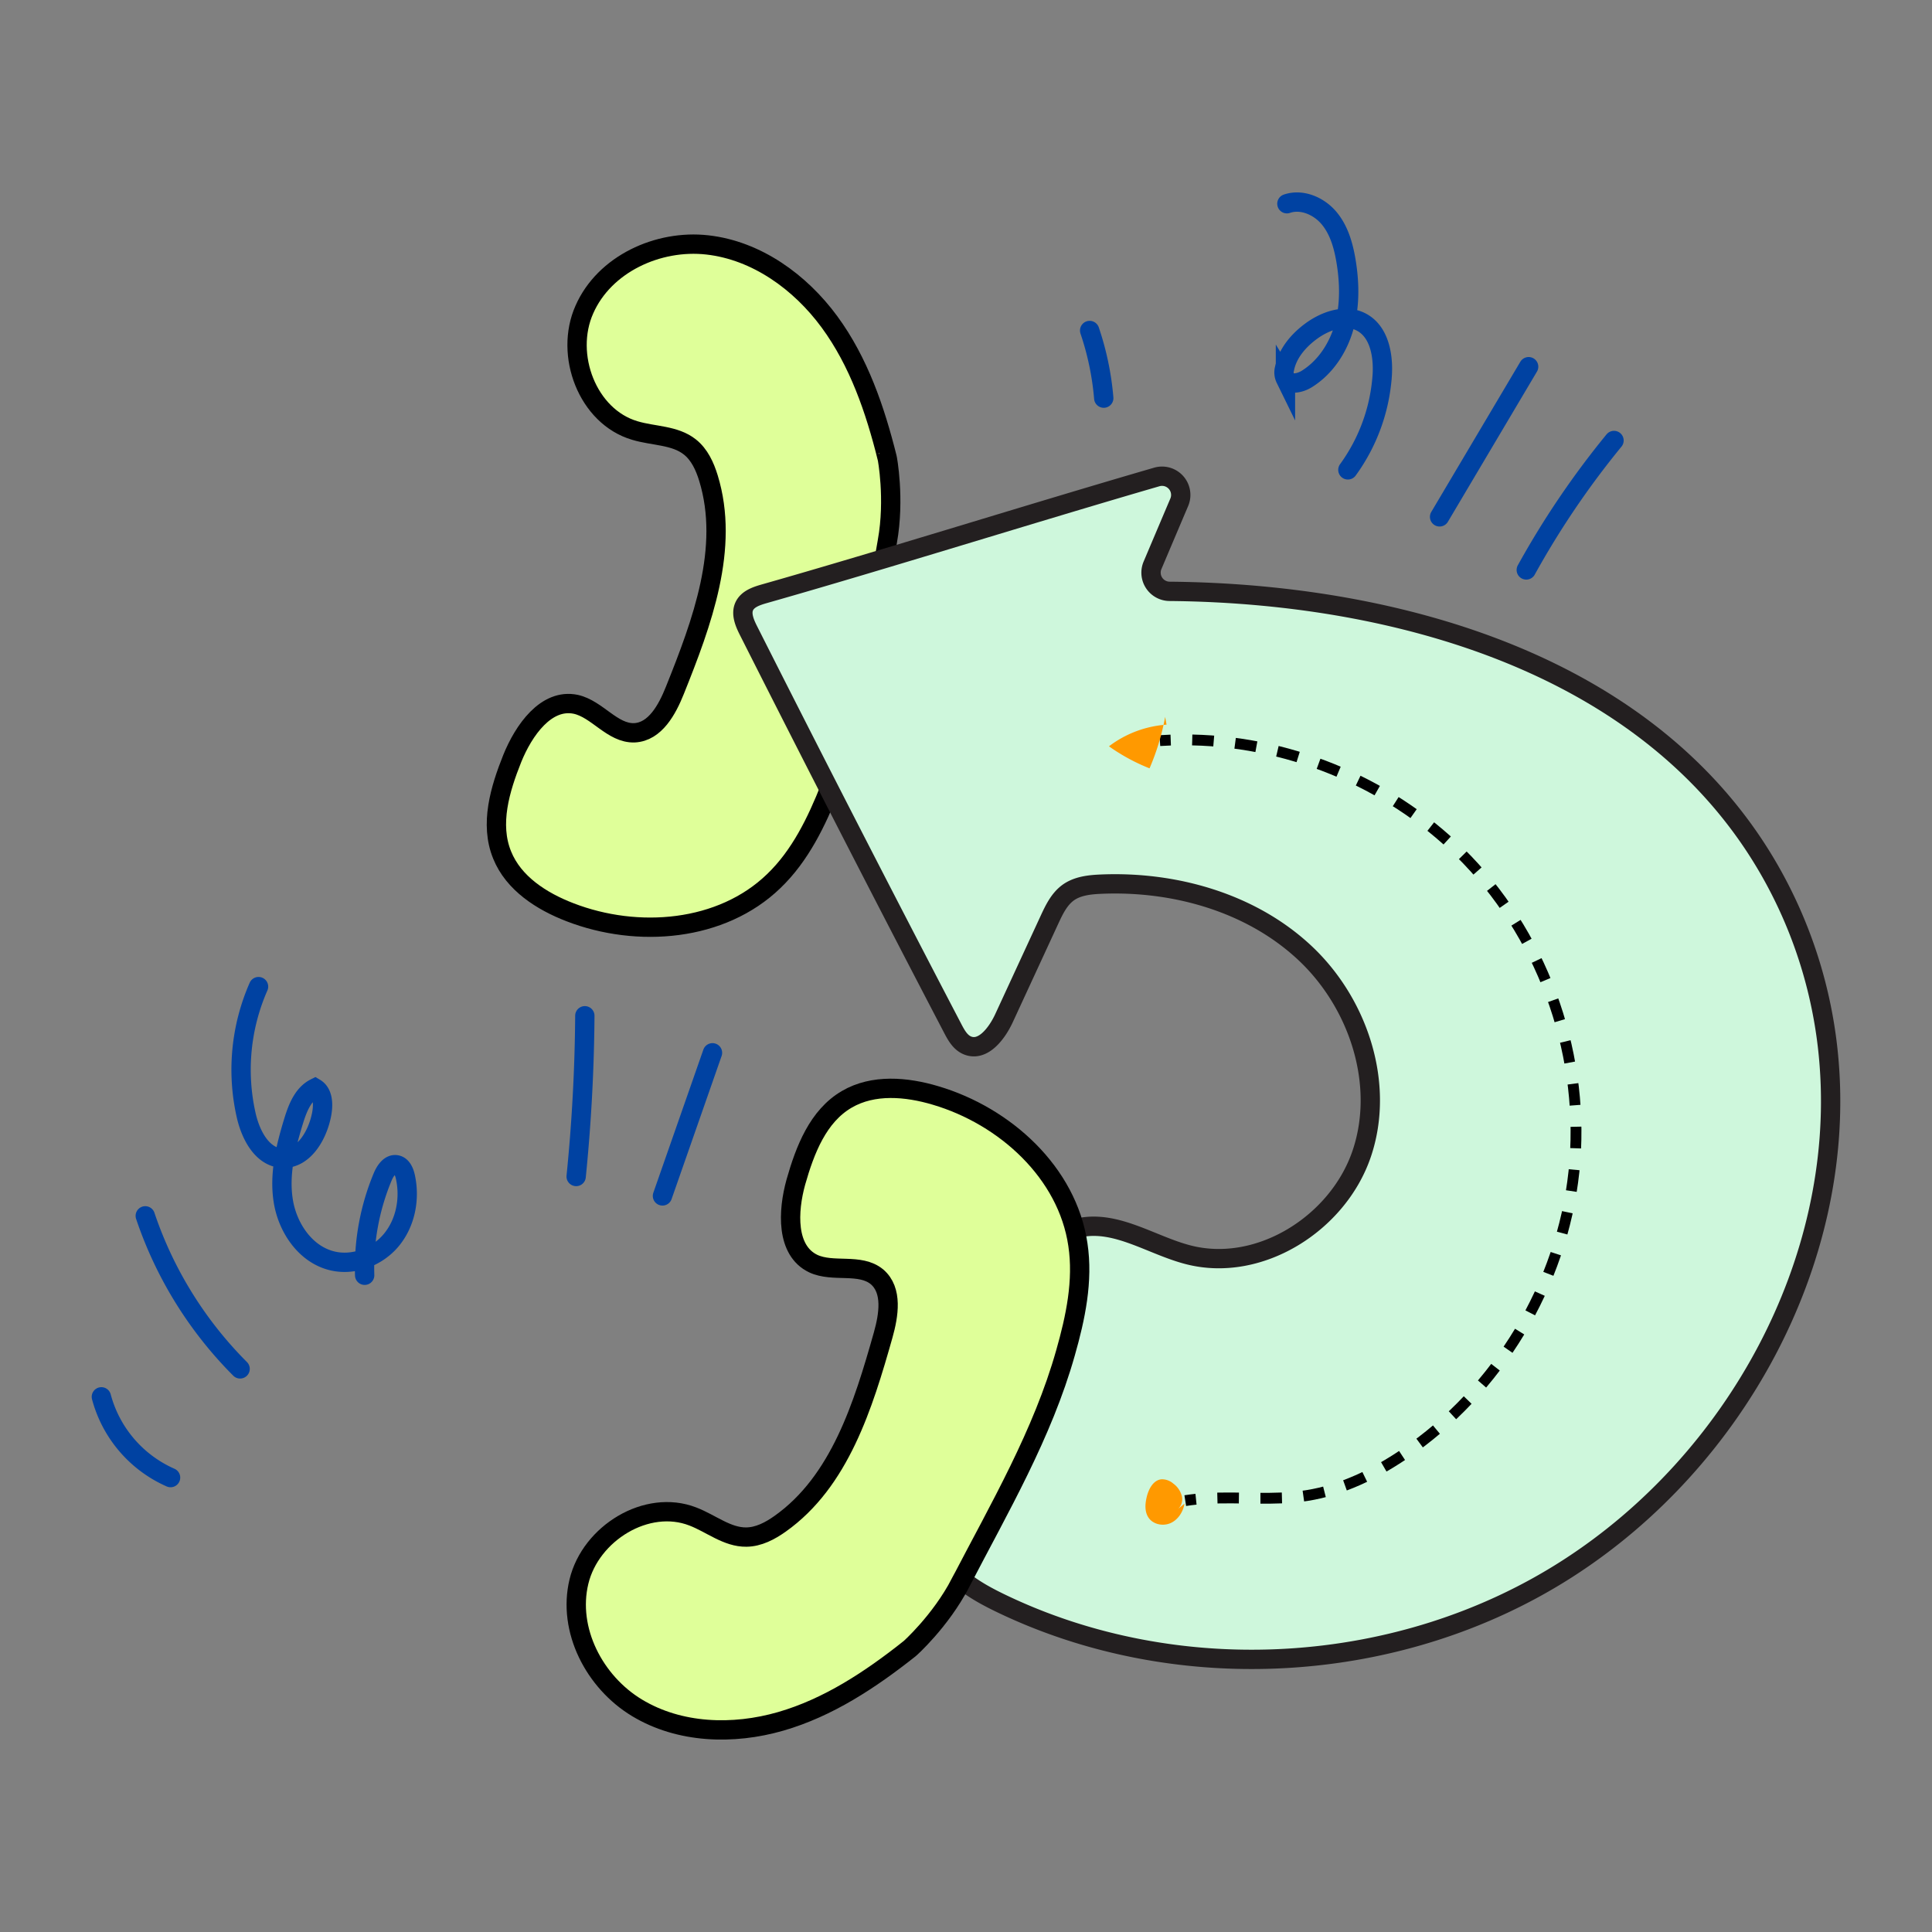 <svg xmlns="http://www.w3.org/2000/svg" id="Layer_1" data-name="Layer 1" viewBox="0 0 1000 1000"><rect x="0" y="0" width="1000" height="1000" fill="#808080" stroke="none"/><defs><style>.cls-1{fill:#dfff99}.cls-2,.cls-4{fill:none;stroke:black;stroke-miterlimit:10}.cls-2{stroke-width:10px}.cls-4{stroke-width:5.61px}</style></defs><path class="cls-1" d="M459.3 280.21a428.57 428.57 0 0 1-29.65 127.56c-7 17.56-15.43 35.12-29.14 48.27-27 26.13-70.4 29.71-105.5 16.13-14.62-5.63-29.17-14.9-35.11-29.62-6.52-16-1.14-34 5.26-50 5.9-14.55 17.51-31.17 32.83-28 11.16 2.44 18.94 15.13 30.36 14.75 10.78-.49 17-12.08 20.94-21.92 14.12-35.2 28.49-73.79 17.4-109.93-1.87-6.08-4.63-12.16-9.6-16.09-7.81-6.21-18.8-5.6-28.5-8.52-24.5-7.2-36.6-39.16-26.11-62.65 10.34-23.5 38.12-36.29 63.63-33.42s48.06 19.17 63.23 39.84 23.63 45.43 29.84 70.31"></path><path class="cls-2" d="M459.3 280.21c-7.72 43.11-13.34 86.91-29.65 127.56-7 17.56-15.43 35.12-29.14 48.27-27 26.13-70.4 29.71-105.5 16.13-14.62-5.63-29.17-14.9-35.11-29.62-6.52-16-1.14-34 5.26-50 5.9-14.55 17.51-31.17 32.83-28 11.16 2.44 18.94 15.13 30.36 14.75 10.78-.49 17-12.08 20.94-21.92 14.12-35.2 28.49-73.79 17.4-109.93-1.87-6.08-4.63-12.16-9.6-16.09-7.81-6.21-18.8-5.6-28.5-8.52-24.5-7.2-36.6-39.16-26.11-62.65 10.34-23.5 38.12-36.29 63.63-33.42s48.06 19.17 63.23 39.84 23.63 45.43 29.84 70.31c.06-.1 4.08 21.34.12 43.29Z"></path><path d="M946.85 551.64a238.75 238.75 0 0 0-19.8-79.24c-54.83-123.79-196.43-165.2-321.64-166.32a9.68 9.68 0 0 1-8.87-13.46q6.91-16.33 13.85-32.67a9.69 9.69 0 0 0-11.62-13.08c-65.41 19-139.91 42.48-203.27 60.49-4.05 1.16-8.58 2.7-10.31 6.53s.19 8.48 2.14 12.34q52.19 103.42 105.81 206.11c1.81 3.48 3.89 7.2 7.5 8.73 8.06 3.42 15.32-6.07 19-14l23.56-51c2.4-5.19 5-10.61 9.61-14 4.86-3.53 11.18-4.19 17.18-4.44 38-1.6 77.61 9.58 105.4 35.6s41.64 68 29.41 104S651.85 659 615 649.47c-18.91-4.88-36.94-17.92-56.08-14.06-17.82 3.59-29.36 20.51-37.92 36.53A418.29 418.29 0 0 0 487.17 757c-4.38 15.89-7.62 33.7.2 48.21 6.22 11.53 18.23 18.61 30 24.33 92.36 44.81 207.85 37.85 294.16-17.72C898.37 756 954.4 653.3 946.85 551.64Z" style="fill:#cef7dc;stroke:#231f20;stroke-width:10px;stroke-miterlimit:10"></path><path class="cls-4" d="M600.35 383.34c1.87-.12 3.74-.21 5.61-.28"></path><path d="M617.1 383c53.06 1.1 105.55 23.74 142.36 62.07 40.67 42.35 61.43 103.07 55.2 161.46s-39.33 113.37-88 146.19c-15.2 10.25-32.09 18.51-50.2 21.37-17.08 2.7-34.6.53-51.83 1.51" style="stroke-dasharray:11.14 11.14;stroke-width:5.61px;stroke-miterlimit:10;stroke:black;fill:none"></path><path class="cls-4" d="M619.05 776c-1.85.19-3.71.43-5.56.72"></path><path d="M609 781.65a6.88 6.88 0 0 0 2.75-7.14 11.57 11.57 0 0 0-4.47-6.62 8.85 8.85 0 0 0-6.08-2.21c-4.18.38-6.61 4.9-7.62 9-.92 3.68-1.21 7.88 1 11 2.46 3.47 7.6 4.4 11.45 2.6s6.36-5.82 7.06-10m-10.01-407.2a123.59 123.59 0 0 1-8.08 26.61 99.46 99.46 0 0 1-21-11.4 55.7 55.7 0 0 1 29.8-11.21" style="fill:#f90"></path><path d="M666.1 105.45c7.69-2.64 16.5 1.14 21.75 7.36s7.54 14.4 8.87 22.43c1.85 11.23 2.06 22.9-1 33.85s-9.73 21.16-19.42 27.13c-3.47 2.13-8.82 3.29-10.95-.18a7.42 7.42 0 0 1-.48-5.28c1.56-7.84 7.11-14.37 13.52-19.15 7.53-5.61 17.93-9.27 26.24-4.89 9.36 4.93 11.53 17.38 10.78 27.93a94.12 94.12 0 0 1-17.75 48.55m47.47 24.32 46.09-77.72M790 295a446.72 446.72 0 0 1 45.41-67M564 171.07a147.68 147.68 0 0 1 7.3 35m-437.48 304.6a106.84 106.84 0 0 0-6.34 66.83c2.31 10 8.13 21.24 18.34 22 11.21.78 18.56-11.73 20.66-22.77.93-4.89.87-11-3.41-13.56-6.3 3.18-9.09 10.54-11.16 17.29-4.08 13.33-7.48 27.35-5.29 41.13s11.23 27.29 24.71 30.87c11.2 3 23.75-1.67 31.17-10.57s9.82-21.43 7.32-32.75c-.58-2.66-1.86-5.69-4.53-6.23-3.37-.69-5.86 3-7.19 6.16a122 122 0 0 0-9.35 51M75.19 629.32a204.38 204.38 0 0 0 49.09 79.21M52.47 723a63.57 63.57 0 0 0 35.81 41.8m214.43-239.04q-.3 41.67-4.49 83.19M342.89 619l25.89-74.07" style="stroke:#0042a2;stroke-linecap:round;stroke-width:10px;stroke-miterlimit:10;fill:none"></path><path class="cls-1" d="M497.12 819.32a428.68 428.68 0 0 0 54.4-119.14c5.18-18.17 9.22-37.24 6.39-56-5.44-37.18-37.63-66.53-73.71-77.18-15-4.47-32.2-6-45.89 2-14.93 8.69-21.64 26.2-26.37 42.82-4.2 15.12-5.15 35.38 8.93 42.19 10.33 4.88 24.23-.41 33.05 6.86 8.23 7 6.07 19.93 3.2 30.15-10.31 36.5-22.49 75.83-53.34 97.69-5.19 3.67-11.08 6.8-17.42 6.88-10 .15-18.31-7.05-27.77-10.66-23.8-9.25-52.9 8.68-58.93 33.69s8 52 30 65.31 49.76 14.16 74.4 7.05 46.45-21.55 66.56-37.47"></path><path class="cls-2" d="M497.12 819.32c20.21-38.87 42.5-77 54.4-119.14 5.18-18.17 9.22-37.24 6.39-56-5.44-37.18-37.63-66.53-73.71-77.18-15-4.47-32.2-6-45.89 2-14.93 8.69-21.64 26.2-26.37 42.82-4.2 15.12-5.15 35.38 8.93 42.19 10.33 4.88 24.23-.41 33.05 6.86 8.23 7 6.07 19.93 3.2 30.15-10.31 36.5-22.49 75.83-53.34 97.69-5.19 3.67-11.08 6.8-17.42 6.88-10 .15-18.31-7.05-27.77-10.66-23.8-9.25-52.9 8.68-58.93 33.69s8 52 30 65.31 49.76 14.16 74.4 7.05 46.45-21.55 66.56-37.47c-.03.14 16.24-14.39 26.5-34.19Z"></path></svg>